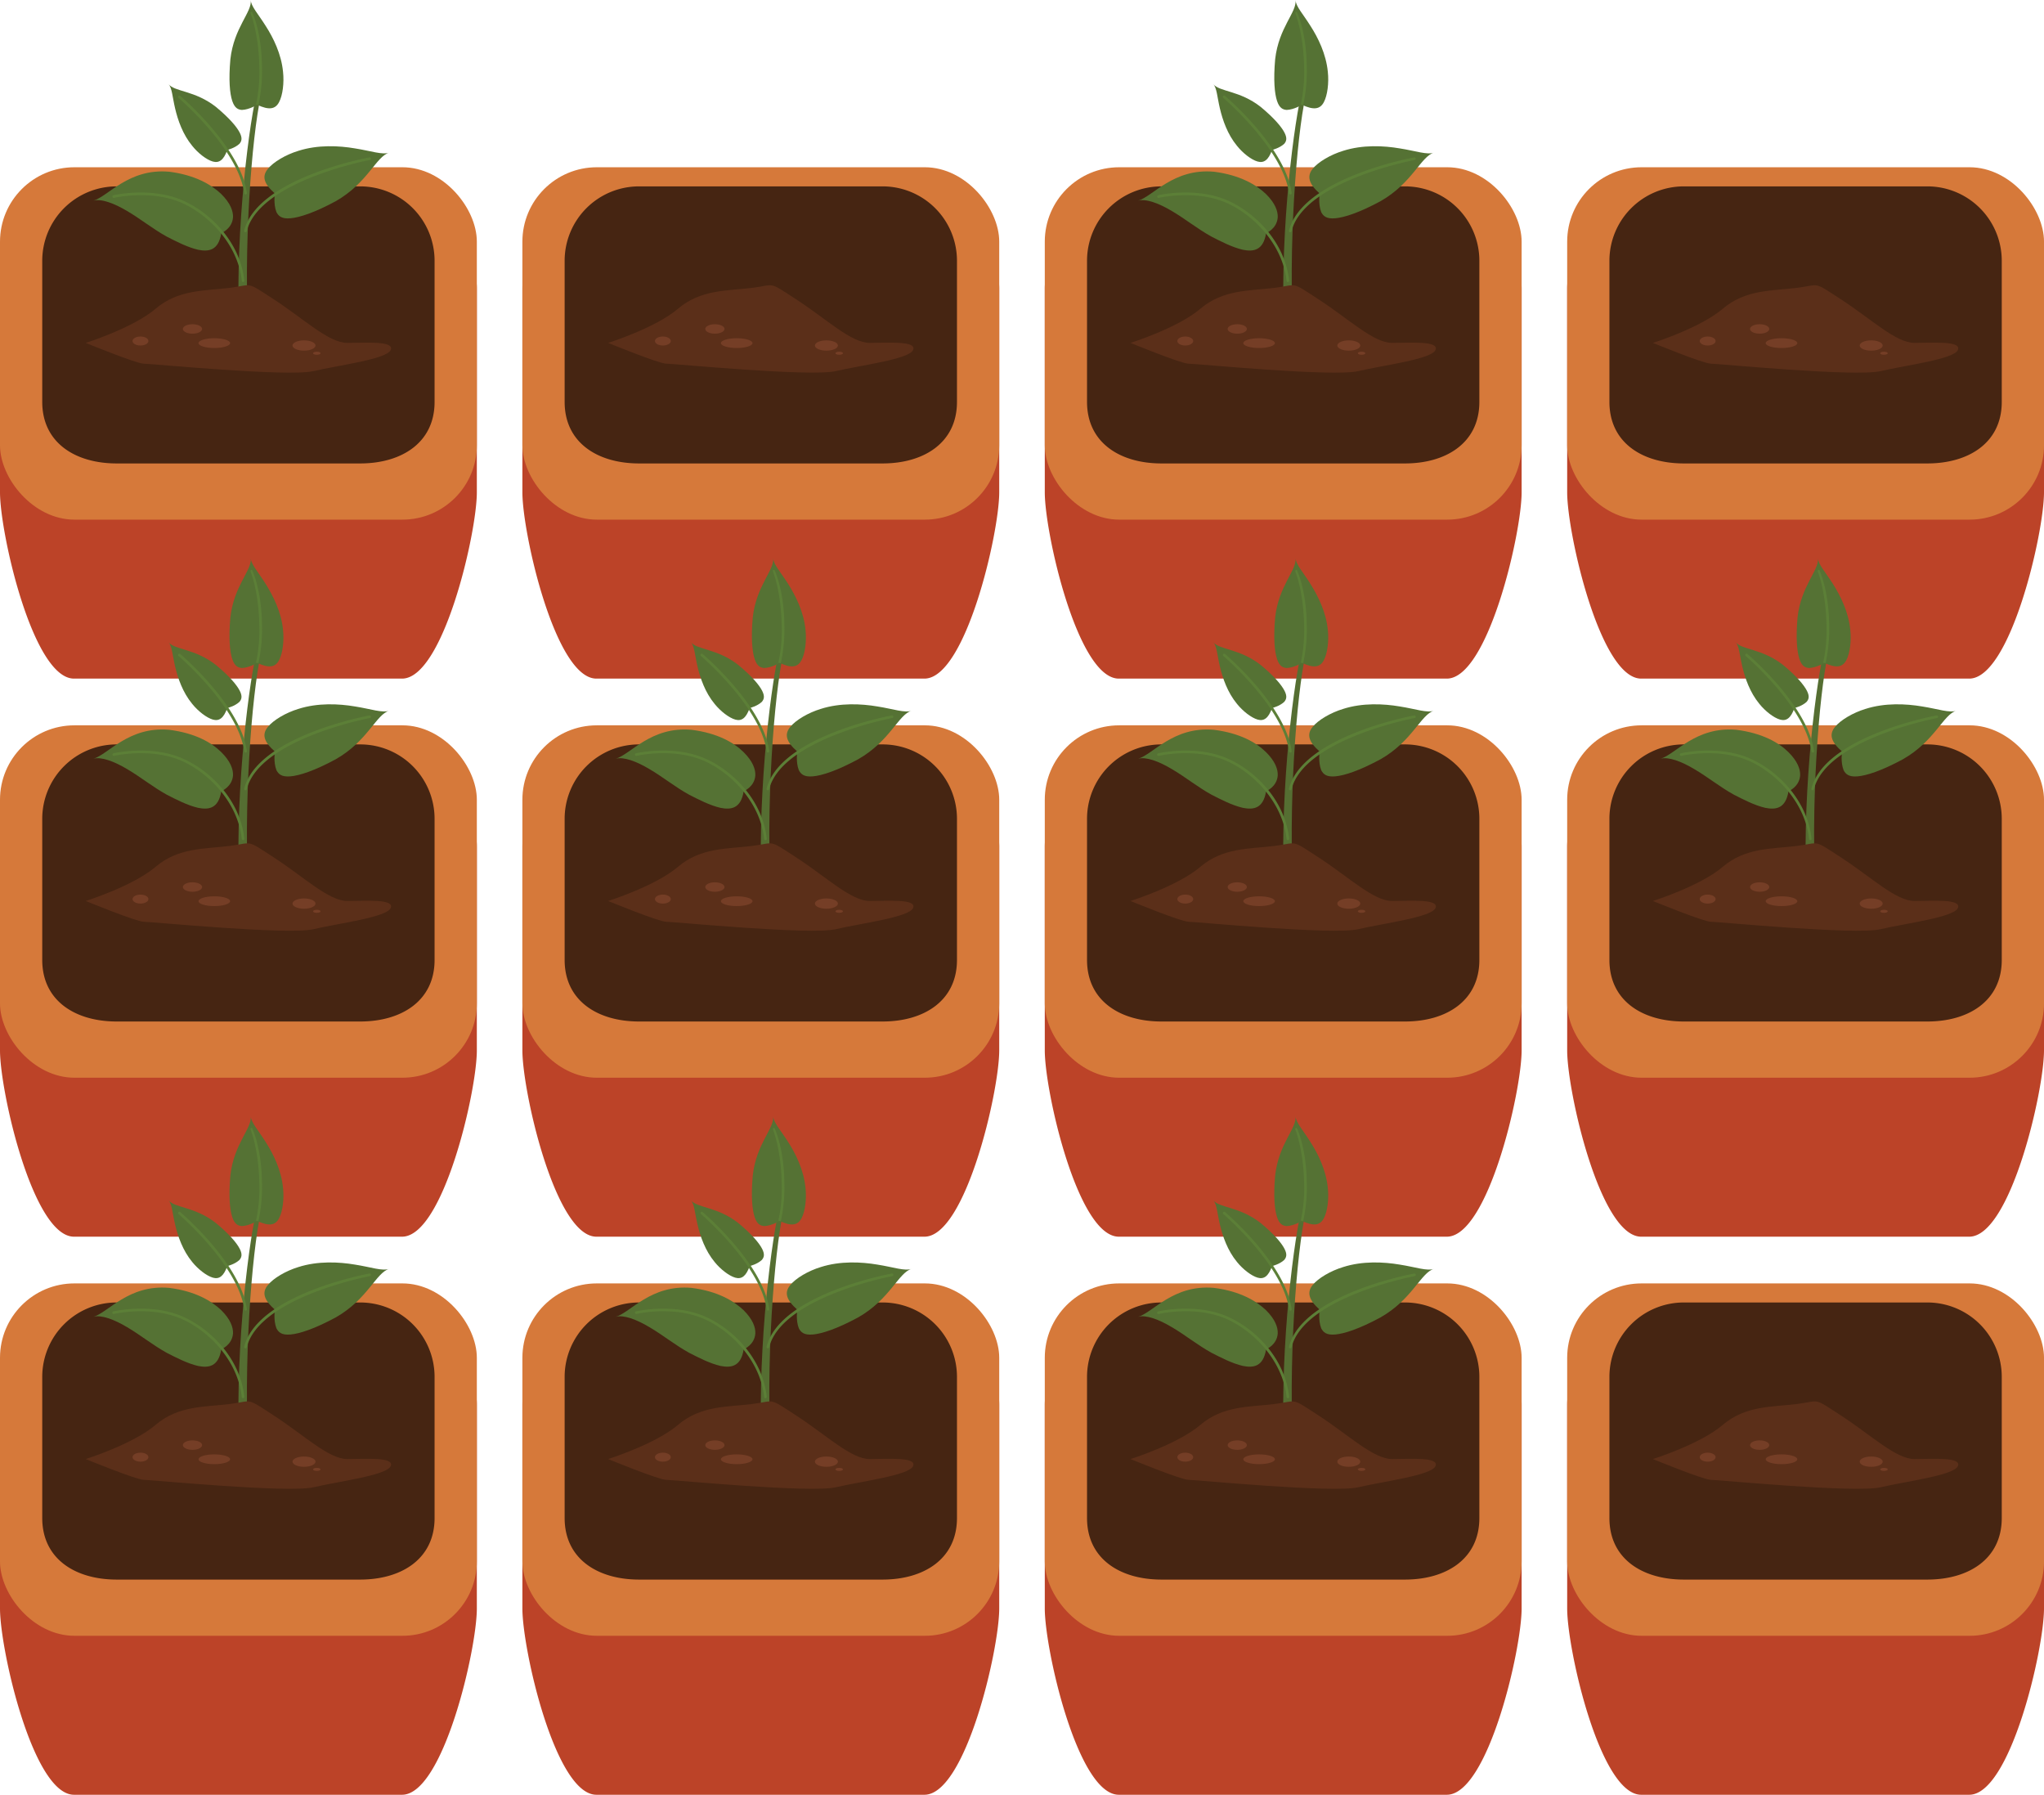 <svg xmlns="http://www.w3.org/2000/svg" width="1228.57" height="1078.54" viewBox="0 0 1228.57 1078.54"><g id="Слой_2" data-name="Слой 2"><g id="Слой_1-2" data-name="Слой 1"><path d="M241.66,407.8H44.48C19.79,407.8,0,320.54,0,295.85V173.52A44.72,44.72,0,0,1,44.72,128.8H241.89a44.72,44.72,0,0,1,44.72,44.72V295.85C286.61,320.54,266.36,407.8,241.66,407.8Z" style="fill:#bc4328;fill-rule:evenodd"/><rect y="100.51" width="286.61" height="211.76" rx="44.72" style="fill:#d6793a"/><path d="M216.5,278.5H70.11c-24.7,0-44.72-12.32-44.72-37V156.68A44.72,44.72,0,0,1,70.11,112H216.5a44.71,44.71,0,0,1,44.71,44.71v84.81C261.21,266.18,241.19,278.5,216.5,278.5Z" style="fill:#462512;fill-rule:evenodd"/><path d="M149.55,205.84c-3.55-56.7,1.87-124.23,7.18-147.94L154,57.08c-5.38,24.1-13.43,91.8-9.8,149.05" style="fill:#556e32;fill-rule:evenodd"/><path d="M133,140.12s6.57-2.63,7.06-9.58c.14-3.54-1.48-8.45-7.14-14-5.65-5.36-15.36-11.34-31.25-13.35-24.39-2.16-36.73,14.94-45.57,17.4,4.69-1.35,12.58,1.6,20.29,6.21,7.89,4.6,15.59,10.86,23.91,15.43,5.53,2.82,12.38,6.39,18.79,7.86C125.44,151.37,131.34,150.57,133,140.12Z" style="fill:#557234;fill-rule:evenodd"/><path d="M165.16,116.23c.07.28-.93,6.28,1,11.24,1.2,2.27,3,4.19,8.47,3.7s14.34-3.35,27.08-10.21c19.39-11,24.28-27,32.32-29.27-4.14,1.55-10.94-1-20.71-2.52-9.61-1.63-22.21-2.29-34,1.48-7.34,2.22-15,6.64-18.37,10.9C157.36,106,158.49,110.28,165.16,116.23Z" style="fill:#557234;fill-rule:evenodd"/><path d="M136.6,90.15c.17-.12,4.48-1.1,7.31-3.73,1.2-1.42,2-3.16.18-6.71S137.91,71,129.81,64.26c-12.72-10-24.84-9-28.56-13.75,2.19,2.36,2.35,7.63,4,14.64s4.56,15.57,10.31,22.52C119,92,124.11,96,127.89,97.06S134.42,96.26,136.6,90.15Z" style="fill:#557234;fill-rule:evenodd"/><path d="M147.54,116.86a.61.61,0,0,0,.19,0,.78.78,0,0,0,.66-.87c-3.86-27.35-38.65-57.14-40.12-58.4a.78.78,0,0,0-1.08.2.76.76,0,0,0,.08,1c.35.3,35.81,30.66,39.59,57.43A.77.77,0,0,0,147.54,116.86Z" style="fill:#5c7f37;fill-rule:evenodd"/><path d="M146,169.49h.16a.78.78,0,0,0,.69-.85c-2.48-23.16-20.4-40.9-37.06-48.21-19-8.35-41.39-3.17-41.61-3.1a.8.8,0,0,0-.58,1,.79.79,0,0,0,1,.57c.21-.08,22.07-5.12,40.63,3,15.73,6.9,33.75,24.53,36.14,47A.77.77,0,0,0,146,169.49Z" style="fill:#5c7f37;fill-rule:evenodd"/><path d="M147.45,139.54a.77.77,0,0,0,.83-.57c7.65-30.22,73.48-42.73,74.13-42.85a.79.79,0,0,0,.53-1,.78.78,0,0,0-.81-.55c-2.75.5-67.46,12.8-75.35,44a.78.78,0,0,0,.56.94Z" style="fill:#5c7f37;fill-rule:evenodd"/><path d="M154.65,63c-.25,0-4.71,2.89-9.25,3.06-2.22-.17-4.35-1-5.82-5.46s-2.21-12.51-1.11-25C140.61,16.48,151.66,7.15,150.71,0c.17,3.82,4.48,8.36,9,15.6,4.56,7.07,9.38,16.85,10.41,27.52.73,6.59-.18,14.19-2.4,18.29C165.47,65.69,161.63,66.27,154.65,63Z" style="fill:#557234;fill-rule:evenodd"/><path d="M155.33,63.13a96,96,0,0,0,2.13-23.54c-.27-20-5.47-31.31-5.54-31.52-.19-.58-.35-1.13-.92-.94s-.45.68-.26,1.25c.07.17,4.75,11.87,5.12,31.81a91.71,91.71,0,0,1-2,22.65Z" style="fill:#5c7f37;fill-rule:evenodd"/><path d="M51.53,206.06s28.41-8.93,42-20.53,29.54-10.72,44.2-12.5,9.47-4.47,27.27,7.14,32.64,25.89,43.76,25.89,28.42-1.37,26.08,4.23-31.22,9.16-46.45,12.73S91,218.56,86.49,218.56,51.53,206.06,51.53,206.06Z" style="fill:#5b2f19;fill-rule:evenodd"/><ellipse cx="115.7" cy="197.68" rx="5.78" ry="2.84" style="fill:#753e26"/><ellipse cx="182.73" cy="207.63" rx="6.91" ry="3.09" style="fill:#753e26"/><ellipse cx="128.82" cy="206.19" rx="9.5" ry="2.94" style="fill:#753e26"/><ellipse cx="190.42" cy="212.27" rx="2.23" ry="0.91" style="fill:#753e26"/><ellipse cx="84.44" cy="204.93" rx="4.77" ry="2.7" style="fill:#753e26"/><path d="M555.65,407.8H358.47c-24.69,0-44.48-87.26-44.48-111.95V173.52A44.72,44.72,0,0,1,358.7,128.8H555.88a44.72,44.72,0,0,1,44.72,44.72V295.85C600.6,320.54,580.34,407.8,555.65,407.8Z" style="fill:#bc4328;fill-rule:evenodd"/><rect x="313.99" y="100.51" width="286.61" height="211.76" rx="44.72" style="fill:#d6793a"/><path d="M530.49,278.5H384.1c-24.7,0-44.72-12.32-44.72-37V156.68A44.72,44.72,0,0,1,384.1,112H530.49a44.71,44.71,0,0,1,44.71,44.71v84.81C575.2,266.18,555.18,278.5,530.49,278.5Z" style="fill:#462512;fill-rule:evenodd"/><path d="M365.52,206.06s28.41-8.93,42-20.53,29.54-10.72,44.2-12.5,9.47-4.47,27.27,7.14,32.64,25.89,43.76,25.89,28.42-1.37,26.08,4.23S517.63,219.45,502.4,223s-97.37-4.46-101.92-4.46S365.52,206.06,365.52,206.06Z" style="fill:#5b2f19;fill-rule:evenodd"/><ellipse cx="429.69" cy="197.68" rx="5.78" ry="2.84" style="fill:#753e26"/><ellipse cx="496.72" cy="207.63" rx="6.91" ry="3.09" style="fill:#753e26"/><ellipse cx="442.81" cy="206.19" rx="9.5" ry="2.94" style="fill:#753e26"/><ellipse cx="504.41" cy="212.27" rx="2.23" ry="0.91" style="fill:#753e26"/><ellipse cx="398.43" cy="204.93" rx="4.77" ry="2.7" style="fill:#753e26"/><path d="M869.64,407.8H672.46c-24.69,0-44.48-87.26-44.48-111.95V173.52a44.72,44.72,0,0,1,44.71-44.72H869.87a44.72,44.72,0,0,1,44.72,44.72V295.85C914.59,320.54,894.33,407.8,869.64,407.8Z" style="fill:#bc4328;fill-rule:evenodd"/><rect x="627.98" y="100.51" width="286.61" height="211.76" rx="44.72" style="fill:#d6793a"/><path d="M844.48,278.5H698.09c-24.7,0-44.72-12.32-44.72-37V156.68A44.72,44.72,0,0,1,698.09,112H844.48a44.71,44.71,0,0,1,44.71,44.71v84.81C889.19,266.18,869.17,278.5,844.48,278.5Z" style="fill:#462512;fill-rule:evenodd"/><path d="M777.53,205.84C774,149.14,779.4,81.61,784.71,57.9L782,57.08c-5.39,24.1-13.43,91.8-9.8,149.05" style="fill:#556e32;fill-rule:evenodd"/><path d="M761,140.12s6.57-2.63,7-9.58c.14-3.54-1.47-8.45-7.13-14-5.65-5.36-15.37-11.34-31.25-13.35-24.39-2.16-36.73,14.94-45.57,17.4,4.69-1.35,12.58,1.6,20.29,6.21,7.88,4.6,15.58,10.86,23.91,15.43,5.52,2.82,12.37,6.39,18.79,7.86C753.41,151.37,759.31,150.57,761,140.12Z" style="fill:#557234;fill-rule:evenodd"/><path d="M793.13,116.23c.08.28-.92,6.28,1,11.24,1.2,2.27,3,4.19,8.47,3.7s14.34-3.35,27.08-10.21c19.38-11,24.28-27,32.32-29.27-4.14,1.55-10.94-1-20.72-2.52-9.61-1.63-22.2-2.29-34,1.48-7.34,2.22-15,6.64-18.37,10.9S786.47,110.28,793.13,116.23Z" style="fill:#557234;fill-rule:evenodd"/><path d="M764.57,90.15c.18-.12,4.49-1.1,7.32-3.73,1.2-1.42,2-3.16.17-6.71S765.88,71,757.78,64.26c-12.72-10-24.84-9-28.55-13.75,2.19,2.36,2.34,7.63,4,14.64s4.56,15.57,10.31,22.52C747,92,752.09,96,755.87,97.06S762.4,96.26,764.57,90.15Z" style="fill:#557234;fill-rule:evenodd"/><path d="M775.52,116.86a.61.61,0,0,0,.19,0,.78.78,0,0,0,.66-.87c-3.86-27.35-38.65-57.14-40.12-58.4a.79.79,0,0,0-1.09.2.78.78,0,0,0,.08,1c.36.3,35.81,30.66,39.6,57.43A.77.77,0,0,0,775.52,116.86Z" style="fill:#5c7f37;fill-rule:evenodd"/><path d="M774,169.49h.16a.78.78,0,0,0,.69-.85c-2.48-23.16-20.4-40.9-37.06-48.21-19.06-8.35-41.39-3.17-41.61-3.1a.8.8,0,0,0-.58,1,.79.79,0,0,0,.95.57c.2-.08,22.07-5.12,40.62,3,15.73,6.9,33.75,24.53,36.15,47A.77.77,0,0,0,774,169.49Z" style="fill:#5c7f37;fill-rule:evenodd"/><path d="M775.43,139.54a.77.77,0,0,0,.83-.57c7.64-30.22,73.48-42.73,74.13-42.85a.78.78,0,0,0,.52-1,.77.77,0,0,0-.8-.55c-2.75.5-67.47,12.8-75.35,44a.78.78,0,0,0,.56.94Z" style="fill:#5c7f37;fill-rule:evenodd"/><path d="M782.63,63c-.25,0-4.71,2.89-9.25,3.06-2.22-.17-4.35-1-5.82-5.46s-2.21-12.51-1.11-25C768.59,16.48,779.64,7.15,778.69,0c.17,3.82,4.48,8.36,9,15.6,4.56,7.07,9.37,16.85,10.41,27.52.73,6.59-.19,14.19-2.4,18.29C793.44,65.69,789.61,66.27,782.63,63Z" style="fill:#557234;fill-rule:evenodd"/><path d="M783.31,63.13a96,96,0,0,0,2.13-23.54c-.28-20-5.47-31.31-5.54-31.52-.19-.58-.35-1.13-.92-.94s-.45.68-.27,1.25c.07.17,4.75,11.87,5.13,31.81a91.71,91.71,0,0,1-2,22.65Z" style="fill:#5c7f37;fill-rule:evenodd"/><path d="M679.51,206.06s28.41-8.93,42-20.53,29.54-10.72,44.2-12.5,9.47-4.47,27.27,7.14,32.64,25.89,43.76,25.89,28.41-1.37,26.08,4.23-31.22,9.16-46.45,12.73-97.37-4.46-101.92-4.46S679.51,206.06,679.51,206.06Z" style="fill:#5b2f19;fill-rule:evenodd"/><ellipse cx="743.67" cy="197.68" rx="5.78" ry="2.84" style="fill:#753e26"/><ellipse cx="810.71" cy="207.63" rx="6.91" ry="3.09" style="fill:#753e26"/><ellipse cx="756.8" cy="206.19" rx="9.5" ry="2.94" style="fill:#753e26"/><ellipse cx="818.4" cy="212.27" rx="2.23" ry="0.91" style="fill:#753e26"/><ellipse cx="712.42" cy="204.93" rx="4.77" ry="2.7" style="fill:#753e26"/><path d="M1183.63,407.8H986.45c-24.7,0-44.48-87.26-44.48-111.95V173.52a44.72,44.72,0,0,1,44.71-44.72h197.18a44.72,44.72,0,0,1,44.71,44.72V295.85C1228.57,320.54,1208.32,407.8,1183.63,407.8Z" style="fill:#bc4328;fill-rule:evenodd"/><rect x="941.97" y="100.51" width="286.61" height="211.76" rx="44.72" style="fill:#d6793a"/><path d="M1158.46,278.5H1012.08c-24.7,0-44.72-12.32-44.72-37V156.68A44.72,44.72,0,0,1,1012.08,112h146.38a44.72,44.72,0,0,1,44.72,44.71v84.81C1203.18,266.18,1183.16,278.5,1158.46,278.5Z" style="fill:#462512;fill-rule:evenodd"/><path d="M993.5,206.06s28.41-8.93,42-20.53,29.54-10.72,44.2-12.5,9.47-4.47,27.27,7.14,32.64,25.89,43.76,25.89,28.41-1.37,26.08,4.23-31.22,9.16-46.45,12.73-97.37-4.46-101.92-4.46S993.5,206.06,993.5,206.06Z" style="fill:#5b2f19;fill-rule:evenodd"/><ellipse cx="1057.66" cy="197.68" rx="5.78" ry="2.84" style="fill:#753e26"/><ellipse cx="1124.7" cy="207.63" rx="6.91" ry="3.09" style="fill:#753e26"/><ellipse cx="1070.79" cy="206.19" rx="9.5" ry="2.94" style="fill:#753e26"/><ellipse cx="1132.39" cy="212.27" rx="2.23" ry="0.91" style="fill:#753e26"/><ellipse cx="1026.41" cy="204.93" rx="4.77" ry="2.7" style="fill:#753e26"/><path d="M241.66,743.17H44.48C19.79,743.17,0,655.91,0,631.22V508.89a44.72,44.72,0,0,1,44.72-44.72H241.89a44.72,44.72,0,0,1,44.72,44.72V631.22C286.61,655.91,266.36,743.17,241.66,743.17Z" style="fill:#bc4328;fill-rule:evenodd"/><rect y="435.88" width="286.61" height="211.76" rx="44.72" style="fill:#d6793a"/><path d="M216.5,613.86H70.11c-24.7,0-44.72-12.31-44.72-37V492.05a44.72,44.72,0,0,1,44.72-44.71H216.5a44.71,44.71,0,0,1,44.71,44.71v84.81C261.21,601.55,241.19,613.86,216.5,613.86Z" style="fill:#462512;fill-rule:evenodd"/><path d="M149.55,541.2C146,484.5,151.42,417,156.73,393.27l-2.72-.82c-5.38,24.1-13.43,91.8-9.8,149.05" style="fill:#556e32;fill-rule:evenodd"/><path d="M133,475.49s6.57-2.63,7.06-9.58c.14-3.54-1.48-8.45-7.14-14s-15.36-11.34-31.25-13.35c-24.39-2.16-36.73,14.94-45.57,17.4,4.69-1.35,12.58,1.59,20.29,6.21,7.89,4.59,15.59,10.86,23.91,15.43,5.53,2.82,12.38,6.39,18.79,7.86C125.44,486.74,131.34,485.93,133,475.49Z" style="fill:#557234;fill-rule:evenodd"/><path d="M165.16,451.59c.07.29-.93,6.29,1,11.25,1.2,2.27,3,4.19,8.47,3.7s14.34-3.35,27.08-10.21c19.39-11,24.28-27,32.32-29.27-4.14,1.55-10.94-1-20.71-2.53-9.61-1.62-22.21-2.28-34,1.49-7.34,2.22-15,6.64-18.37,10.89C157.36,441.32,158.49,445.65,165.16,451.59Z" style="fill:#557234;fill-rule:evenodd"/><path d="M136.6,425.51c.17-.11,4.48-1.09,7.31-3.72,1.2-1.43,2-3.16.18-6.71s-6.18-8.75-14.28-15.45c-12.72-10-24.84-9-28.56-13.75,2.19,2.36,2.35,7.63,4,14.64s4.56,15.57,10.31,22.51c3.51,4.35,8.58,8.3,12.36,9.39S134.42,431.63,136.6,425.51Z" style="fill:#557234;fill-rule:evenodd"/><path d="M147.54,452.23h.19a.78.78,0,0,0,.66-.87c-3.86-27.35-38.65-57.14-40.12-58.4a.77.77,0,0,0-1.08.2.76.76,0,0,0,.08,1c.35.3,35.81,30.66,39.59,57.43A.77.77,0,0,0,147.54,452.23Z" style="fill:#5c7f37;fill-rule:evenodd"/><path d="M146,504.86h.16a.78.78,0,0,0,.69-.85c-2.48-23.16-20.4-40.9-37.06-48.21-19-8.36-41.39-3.17-41.61-3.1a.79.79,0,0,0,.37,1.53c.21-.08,22.07-5.12,40.63,3,15.73,6.9,33.75,24.53,36.14,47A.79.79,0,0,0,146,504.86Z" style="fill:#5c7f37;fill-rule:evenodd"/><path d="M147.45,474.91a.77.77,0,0,0,.83-.57c7.65-30.22,73.48-42.74,74.13-42.86a.78.78,0,0,0,.53-1,.8.8,0,0,0-.81-.56c-2.75.51-67.46,12.81-75.35,44a.79.79,0,0,0,.56.94Z" style="fill:#5c7f37;fill-rule:evenodd"/><path d="M154.65,398.37c-.25,0-4.71,2.89-9.25,3.06-2.22-.17-4.35-.95-5.82-5.46s-2.21-12.51-1.11-25c2.14-19.14,13.19-28.47,12.24-35.62.17,3.82,4.48,8.36,9,15.59s9.38,16.85,10.41,27.53c.73,6.59-.18,14.19-2.4,18.29C165.47,401.06,161.63,401.63,154.65,398.37Z" style="fill:#557234;fill-rule:evenodd"/><path d="M155.33,398.5A96,96,0,0,0,157.46,375c-.27-20-5.47-31.31-5.54-31.53-.19-.57-.35-1.12-.92-.93s-.45.68-.26,1.25c.07.17,4.75,11.87,5.12,31.81a91.71,91.71,0,0,1-2,22.65Z" style="fill:#5c7f37;fill-rule:evenodd"/><path d="M51.53,541.43s28.41-8.93,42-20.53,29.54-10.72,44.2-12.5,9.47-4.47,27.27,7.14,32.64,25.89,43.76,25.89,28.42-1.37,26.08,4.22-31.22,9.17-46.45,12.74S91,553.93,86.49,553.93,51.53,541.43,51.53,541.43Z" style="fill:#5b2f19;fill-rule:evenodd"/><ellipse cx="115.7" cy="533.05" rx="5.78" ry="2.84" style="fill:#753e26"/><ellipse cx="182.73" cy="543" rx="6.91" ry="3.09" style="fill:#753e26"/><ellipse cx="128.82" cy="541.56" rx="9.5" ry="2.94" style="fill:#753e26"/><ellipse cx="190.42" cy="547.64" rx="2.23" ry="0.91" style="fill:#753e26"/><ellipse cx="84.44" cy="540.3" rx="4.77" ry="2.7" style="fill:#753e26"/><path d="M555.65,743.17H358.47c-24.69,0-44.48-87.26-44.48-111.95V508.89a44.72,44.72,0,0,1,44.71-44.72H555.88a44.72,44.72,0,0,1,44.72,44.72V631.22C600.6,655.91,580.34,743.17,555.65,743.17Z" style="fill:#bc4328;fill-rule:evenodd"/><rect x="313.99" y="435.88" width="286.61" height="211.76" rx="44.72" style="fill:#d6793a"/><path d="M530.49,613.86H384.1c-24.7,0-44.72-12.31-44.72-37V492.05a44.72,44.72,0,0,1,44.72-44.71H530.49a44.71,44.71,0,0,1,44.71,44.71v84.81C575.2,601.55,555.18,613.86,530.49,613.86Z" style="fill:#462512;fill-rule:evenodd"/><path d="M463.54,541.2C460,484.5,465.41,417,470.72,393.27l-2.72-.82c-5.38,24.1-13.43,91.8-9.8,149.05" style="fill:#556e32;fill-rule:evenodd"/><path d="M447,475.49s6.57-2.63,7-9.58c.15-3.54-1.47-8.45-7.13-14s-15.37-11.34-31.25-13.35c-24.39-2.16-36.73,14.94-45.57,17.4,4.69-1.35,12.58,1.59,20.29,6.21,7.88,4.59,15.58,10.86,23.91,15.43,5.53,2.82,12.37,6.39,18.79,7.86C439.42,486.74,445.33,485.93,447,475.49Z" style="fill:#557234;fill-rule:evenodd"/><path d="M479.15,451.59c.07.29-.93,6.29,1,11.25,1.2,2.27,3,4.19,8.47,3.7s14.34-3.35,27.08-10.21c19.39-11,24.28-27,32.32-29.27-4.14,1.55-10.94-1-20.71-2.53-9.61-1.62-22.21-2.28-34,1.49-7.34,2.22-15,6.64-18.37,10.89C471.35,441.32,472.48,445.65,479.15,451.59Z" style="fill:#557234;fill-rule:evenodd"/><path d="M450.59,425.51c.17-.11,4.48-1.09,7.31-3.72,1.2-1.43,2-3.16.18-6.71s-6.19-8.75-14.28-15.45c-12.72-10-24.84-9-28.56-13.75,2.19,2.36,2.35,7.63,4,14.64s4.56,15.57,10.31,22.51c3.5,4.35,8.58,8.3,12.36,9.39S448.41,431.63,450.59,425.51Z" style="fill:#557234;fill-rule:evenodd"/><path d="M461.53,452.23h.19a.78.78,0,0,0,.66-.87c-3.86-27.35-38.65-57.14-40.12-58.4a.77.77,0,0,0-1.08.2.76.76,0,0,0,.08,1c.35.3,35.81,30.66,39.59,57.43A.77.77,0,0,0,461.53,452.23Z" style="fill:#5c7f37;fill-rule:evenodd"/><path d="M460,504.86h.16a.78.78,0,0,0,.69-.85c-2.48-23.16-20.4-40.9-37.06-48.21-19.05-8.36-41.39-3.17-41.61-3.1a.79.79,0,0,0,.37,1.53c.21-.08,22.07-5.12,40.62,3,15.74,6.9,33.76,24.53,36.15,47A.79.79,0,0,0,460,504.86Z" style="fill:#5c7f37;fill-rule:evenodd"/><path d="M461.44,474.91a.77.77,0,0,0,.83-.57c7.64-30.22,73.48-42.74,74.13-42.86a.76.76,0,0,0,.52-1,.78.78,0,0,0-.8-.56c-2.75.51-67.46,12.81-75.35,44a.79.79,0,0,0,.56.94Z" style="fill:#5c7f37;fill-rule:evenodd"/><path d="M468.64,398.37c-.25,0-4.71,2.89-9.25,3.06-2.22-.17-4.35-.95-5.82-5.46s-2.21-12.51-1.11-25c2.14-19.14,13.19-28.47,12.24-35.62.17,3.82,4.48,8.36,9.05,15.59s9.38,16.85,10.41,27.53c.73,6.59-.19,14.19-2.4,18.29C479.45,401.06,475.62,401.63,468.64,398.37Z" style="fill:#557234;fill-rule:evenodd"/><path d="M469.32,398.5A96,96,0,0,0,471.45,375c-.27-20-5.47-31.31-5.54-31.53-.19-.57-.35-1.12-.92-.93s-.45.68-.26,1.25c.07.17,4.74,11.87,5.12,31.81a91.71,91.71,0,0,1-2,22.65Z" style="fill:#5c7f37;fill-rule:evenodd"/><path d="M365.52,541.43s28.41-8.93,42-20.53,29.54-10.72,44.2-12.5,9.47-4.47,27.27,7.14,32.64,25.89,43.76,25.89,28.42-1.37,26.08,4.22-31.22,9.17-46.45,12.74-97.37-4.46-101.92-4.46S365.52,541.43,365.52,541.43Z" style="fill:#5b2f19;fill-rule:evenodd"/><ellipse cx="429.69" cy="533.05" rx="5.78" ry="2.84" style="fill:#753e26"/><ellipse cx="496.72" cy="543" rx="6.91" ry="3.09" style="fill:#753e26"/><ellipse cx="442.81" cy="541.56" rx="9.5" ry="2.94" style="fill:#753e26"/><ellipse cx="504.41" cy="547.64" rx="2.23" ry="0.91" style="fill:#753e26"/><ellipse cx="398.43" cy="540.3" rx="4.77" ry="2.7" style="fill:#753e26"/><path d="M869.64,743.17H672.46c-24.69,0-44.48-87.26-44.48-111.95V508.89a44.72,44.72,0,0,1,44.71-44.72H869.87a44.72,44.72,0,0,1,44.72,44.72V631.22C914.59,655.91,894.33,743.17,869.64,743.17Z" style="fill:#bc4328;fill-rule:evenodd"/><rect x="627.98" y="435.88" width="286.61" height="211.76" rx="44.72" style="fill:#d6793a"/><path d="M844.48,613.86H698.09c-24.7,0-44.72-12.31-44.72-37V492.05a44.72,44.72,0,0,1,44.72-44.71H844.48a44.71,44.71,0,0,1,44.71,44.71v84.81C889.19,601.55,869.17,613.86,844.48,613.86Z" style="fill:#462512;fill-rule:evenodd"/><path d="M777.53,541.2C774,484.5,779.4,417,784.71,393.27l-2.72-.82c-5.39,24.1-13.43,91.8-9.8,149.05" style="fill:#556e32;fill-rule:evenodd"/><path d="M761,475.49s6.57-2.63,7-9.58c.14-3.54-1.47-8.45-7.13-14s-15.37-11.34-31.25-13.35c-24.39-2.16-36.73,14.94-45.57,17.4,4.69-1.35,12.58,1.59,20.29,6.21,7.88,4.59,15.58,10.86,23.91,15.43,5.52,2.82,12.37,6.39,18.79,7.86C753.41,486.74,759.31,485.93,761,475.49Z" style="fill:#557234;fill-rule:evenodd"/><path d="M793.13,451.59c.08.29-.92,6.29,1,11.25,1.2,2.27,3,4.19,8.47,3.7s14.34-3.35,27.08-10.21c19.38-11,24.28-27,32.32-29.27-4.14,1.55-10.94-1-20.72-2.53-9.61-1.62-22.2-2.28-34,1.49-7.34,2.22-15,6.64-18.37,10.89C785.34,441.32,786.47,445.65,793.13,451.59Z" style="fill:#557234;fill-rule:evenodd"/><path d="M764.57,425.51c.18-.11,4.49-1.09,7.32-3.72,1.2-1.43,2-3.16.17-6.71s-6.18-8.75-14.28-15.45c-12.72-10-24.84-9-28.55-13.75,2.19,2.36,2.34,7.63,4,14.64s4.56,15.57,10.31,22.51c3.5,4.35,8.58,8.3,12.36,9.39S762.4,431.63,764.57,425.51Z" style="fill:#557234;fill-rule:evenodd"/><path d="M775.52,452.23h.19a.78.78,0,0,0,.66-.87c-3.86-27.35-38.65-57.14-40.12-58.4a.78.78,0,0,0-1,1.18c.36.3,35.81,30.66,39.6,57.43A.77.77,0,0,0,775.52,452.23Z" style="fill:#5c7f37;fill-rule:evenodd"/><path d="M774,504.86h.16a.78.78,0,0,0,.69-.85c-2.48-23.16-20.4-40.9-37.06-48.21-19.06-8.36-41.39-3.17-41.61-3.1a.79.79,0,1,0,.37,1.53c.2-.08,22.07-5.12,40.62,3,15.73,6.9,33.75,24.53,36.15,47A.79.79,0,0,0,774,504.86Z" style="fill:#5c7f37;fill-rule:evenodd"/><path d="M775.43,474.91a.77.77,0,0,0,.83-.57c7.64-30.22,73.48-42.74,74.13-42.86a.76.76,0,0,0,.52-1,.79.79,0,0,0-.8-.56c-2.75.51-67.47,12.81-75.35,44a.79.79,0,0,0,.56.94Z" style="fill:#5c7f37;fill-rule:evenodd"/><path d="M782.63,398.37c-.25,0-4.71,2.89-9.25,3.06-2.22-.17-4.35-.95-5.82-5.46s-2.21-12.51-1.11-25c2.14-19.14,13.19-28.47,12.24-35.62.17,3.82,4.48,8.36,9,15.59s9.37,16.85,10.41,27.53c.73,6.59-.19,14.19-2.4,18.29C793.44,401.06,789.61,401.63,782.63,398.37Z" style="fill:#557234;fill-rule:evenodd"/><path d="M783.31,398.5A96,96,0,0,0,785.44,375c-.28-20-5.47-31.31-5.54-31.53-.19-.57-.35-1.12-.92-.93s-.45.68-.27,1.25c.07.17,4.75,11.87,5.13,31.81a91.71,91.71,0,0,1-2,22.65Z" style="fill:#5c7f37;fill-rule:evenodd"/><path d="M679.51,541.43s28.41-8.93,42-20.53,29.54-10.72,44.2-12.5,9.47-4.47,27.27,7.14,32.64,25.89,43.76,25.89,28.41-1.37,26.08,4.22-31.22,9.17-46.45,12.74-97.37-4.46-101.92-4.46S679.51,541.43,679.51,541.43Z" style="fill:#5b2f19;fill-rule:evenodd"/><ellipse cx="743.67" cy="533.05" rx="5.78" ry="2.84" style="fill:#753e26"/><ellipse cx="810.71" cy="543" rx="6.91" ry="3.09" style="fill:#753e26"/><ellipse cx="756.8" cy="541.56" rx="9.5" ry="2.94" style="fill:#753e26"/><ellipse cx="818.4" cy="547.64" rx="2.23" ry="0.91" style="fill:#753e26"/><ellipse cx="712.42" cy="540.3" rx="4.77" ry="2.7" style="fill:#753e26"/><path d="M1183.63,743.17H986.45c-24.7,0-44.48-87.26-44.48-111.95V508.89a44.72,44.72,0,0,1,44.71-44.72h197.18a44.72,44.72,0,0,1,44.71,44.72V631.22C1228.57,655.91,1208.32,743.17,1183.63,743.17Z" style="fill:#bc4328;fill-rule:evenodd"/><rect x="941.97" y="435.88" width="286.61" height="211.76" rx="44.72" style="fill:#d6793a"/><path d="M1158.46,613.86H1012.08c-24.7,0-44.72-12.31-44.72-37V492.05a44.72,44.72,0,0,1,44.72-44.71h146.38a44.72,44.72,0,0,1,44.72,44.71v84.81C1203.18,601.55,1183.16,613.86,1158.46,613.86Z" style="fill:#462512;fill-rule:evenodd"/><path d="M1091.52,541.2c-3.55-56.7,1.87-124.22,7.18-147.93l-2.72-.82c-5.39,24.1-13.43,91.8-9.8,149.05" style="fill:#556e32;fill-rule:evenodd"/><path d="M1075,475.49s6.57-2.63,7-9.58c.14-3.54-1.47-8.45-7.13-14s-15.37-11.34-31.25-13.35c-24.39-2.16-36.73,14.94-45.57,17.4,4.69-1.35,12.58,1.59,20.29,6.21,7.88,4.59,15.58,10.86,23.91,15.43,5.52,2.82,12.37,6.39,18.79,7.86C1067.4,486.74,1073.3,485.93,1075,475.49Z" style="fill:#557234;fill-rule:evenodd"/><path d="M1107.12,451.59c.07.29-.92,6.29,1,11.25,1.2,2.27,3,4.19,8.47,3.7s14.34-3.35,27.08-10.21c19.38-11,24.28-27,32.32-29.27-4.14,1.55-10.94-1-20.72-2.53-9.61-1.62-22.2-2.28-34,1.49-7.34,2.22-15,6.64-18.37,10.89C1099.33,441.32,1100.46,445.65,1107.12,451.59Z" style="fill:#557234;fill-rule:evenodd"/><path d="M1078.56,425.51c.17-.11,4.49-1.09,7.32-3.72,1.2-1.43,2-3.16.17-6.71s-6.18-8.75-14.28-15.45c-12.72-10-24.84-9-28.55-13.75,2.19,2.36,2.34,7.63,4,14.64s4.56,15.57,10.31,22.51c3.5,4.35,8.57,8.3,12.36,9.39S1076.39,431.63,1078.56,425.51Z" style="fill:#557234;fill-rule:evenodd"/><path d="M1089.51,452.23h.19a.78.78,0,0,0,.66-.87c-3.87-27.35-38.65-57.14-40.12-58.4a.79.79,0,0,0-1.09.2.77.77,0,0,0,.08,1c.36.3,35.81,30.66,39.6,57.43A.77.77,0,0,0,1089.51,452.23Z" style="fill:#5c7f37;fill-rule:evenodd"/><path d="M1088,504.86h.16a.77.77,0,0,0,.68-.85c-2.47-23.16-20.39-40.9-37-48.21-19.06-8.36-41.39-3.17-41.61-3.1a.79.79,0,0,0,.37,1.53c.2-.08,22.07-5.12,40.62,3,15.73,6.9,33.75,24.53,36.15,47A.78.78,0,0,0,1088,504.86Z" style="fill:#5c7f37;fill-rule:evenodd"/><path d="M1089.41,474.91a.78.78,0,0,0,.84-.57c7.64-30.22,73.47-42.74,74.13-42.86a.76.76,0,0,0,.52-1,.79.79,0,0,0-.8-.56c-2.75.51-67.47,12.81-75.35,44a.79.79,0,0,0,.56.94Z" style="fill:#5c7f37;fill-rule:evenodd"/><path d="M1096.62,398.37c-.25,0-4.71,2.89-9.25,3.06-2.22-.17-4.36-.95-5.82-5.46s-2.21-12.51-1.11-25c2.14-19.14,13.19-28.47,12.23-35.62.18,3.82,4.49,8.36,9.06,15.59s9.37,16.85,10.4,27.53c.74,6.59-.18,14.19-2.39,18.29C1107.43,401.06,1103.6,401.63,1096.62,398.37Z" style="fill:#557234;fill-rule:evenodd"/><path d="M1097.3,398.5a96,96,0,0,0,2.13-23.54c-.28-20-5.47-31.31-5.55-31.53-.18-.57-.35-1.12-.92-.93s-.44.68-.26,1.25c.07.17,4.75,11.87,5.13,31.81a91.71,91.71,0,0,1-2,22.65Z" style="fill:#5c7f37;fill-rule:evenodd"/><path d="M993.5,541.43s28.41-8.93,42-20.53,29.54-10.72,44.2-12.5,9.47-4.47,27.27,7.14,32.64,25.89,43.76,25.89,28.41-1.37,26.08,4.22-31.22,9.17-46.45,12.74-97.37-4.46-101.92-4.46S993.5,541.43,993.5,541.43Z" style="fill:#5b2f19;fill-rule:evenodd"/><ellipse cx="1057.66" cy="533.05" rx="5.78" ry="2.84" style="fill:#753e26"/><ellipse cx="1124.7" cy="543" rx="6.91" ry="3.09" style="fill:#753e26"/><ellipse cx="1070.79" cy="541.56" rx="9.5" ry="2.94" style="fill:#753e26"/><ellipse cx="1132.39" cy="547.64" rx="2.23" ry="0.91" style="fill:#753e26"/><ellipse cx="1026.41" cy="540.3" rx="4.77" ry="2.7" style="fill:#753e26"/><path d="M241.66,1078.54H44.48C19.79,1078.54,0,991.28,0,966.59V844.26a44.72,44.72,0,0,1,44.72-44.72H241.89a44.72,44.72,0,0,1,44.72,44.72V966.59C286.61,991.28,266.36,1078.54,241.66,1078.54Z" style="fill:#bc4328;fill-rule:evenodd"/><rect y="771.25" width="286.61" height="211.76" rx="44.72" style="fill:#d6793a"/><path d="M216.5,949.23H70.11c-24.7,0-44.72-12.31-44.72-37V827.42a44.72,44.72,0,0,1,44.72-44.71H216.5a44.71,44.71,0,0,1,44.71,44.71v84.81C261.21,936.92,241.19,949.23,216.5,949.23Z" style="fill:#462512;fill-rule:evenodd"/><path d="M149.55,876.57c-3.55-56.7,1.87-124.22,7.18-147.93l-2.72-.82c-5.38,24.09-13.43,91.8-9.8,149" style="fill:#556e32;fill-rule:evenodd"/><path d="M133,810.86s6.57-2.63,7.06-9.58c.14-3.54-1.48-8.45-7.14-14-5.65-5.37-15.36-11.35-31.25-13.35-24.39-2.16-36.73,14.94-45.57,17.4,4.69-1.35,12.58,1.59,20.29,6.21C84.27,802.16,92,808.43,100.29,813c5.53,2.81,12.38,6.39,18.79,7.86C125.44,822.11,131.34,821.3,133,810.86Z" style="fill:#557234;fill-rule:evenodd"/><path d="M165.16,787c.07.28-.93,6.29,1,11.24,1.2,2.28,3,4.2,8.47,3.71s14.34-3.36,27.08-10.21c19.39-11,24.28-27,32.32-29.28-4.14,1.56-10.94-1-20.71-2.52-9.61-1.62-22.21-2.28-34,1.49-7.34,2.22-15,6.64-18.37,10.89C157.36,776.68,158.49,781,165.16,787Z" style="fill:#557234;fill-rule:evenodd"/><path d="M136.6,760.88c.17-.12,4.48-1.09,7.31-3.72,1.2-1.43,2-3.16.18-6.71s-6.18-8.75-14.28-15.45c-12.72-10-24.84-9-28.56-13.75,2.19,2.36,2.35,7.63,4,14.64s4.56,15.57,10.31,22.51c3.51,4.34,8.58,8.29,12.36,9.39S134.42,767,136.6,760.88Z" style="fill:#557234;fill-rule:evenodd"/><path d="M147.54,787.6h.19a.78.78,0,0,0,.66-.87c-3.86-27.35-38.65-57.14-40.12-58.4a.78.78,0,0,0-1,1.18c.35.3,35.81,30.66,39.59,57.43A.77.77,0,0,0,147.54,787.6Z" style="fill:#5c7f37;fill-rule:evenodd"/><path d="M146,840.23h.16a.79.79,0,0,0,.69-.85c-2.48-23.16-20.4-40.9-37.06-48.21-19-8.36-41.39-3.17-41.61-3.1a.79.79,0,1,0,.37,1.53c.21-.08,22.07-5.13,40.63,3,15.73,6.89,33.75,24.53,36.14,47A.79.79,0,0,0,146,840.23Z" style="fill:#5c7f37;fill-rule:evenodd"/><path d="M147.45,810.28a.77.77,0,0,0,.83-.58c7.65-30.21,73.48-42.73,74.13-42.85a.78.78,0,0,0,.53-1,.8.8,0,0,0-.81-.56c-2.75.51-67.46,12.81-75.35,44a.77.77,0,0,0,.56.93Z" style="fill:#5c7f37;fill-rule:evenodd"/><path d="M154.65,733.74c-.25,0-4.71,2.88-9.25,3.06-2.22-.18-4.35-.95-5.82-5.46s-2.21-12.51-1.11-25c2.14-19.14,13.19-28.47,12.24-35.62.17,3.81,4.48,8.36,9,15.59,4.56,7.08,9.38,16.85,10.41,27.53.73,6.59-.18,14.19-2.4,18.29C165.47,736.42,161.63,737,154.65,733.74Z" style="fill:#557234;fill-rule:evenodd"/><path d="M155.33,733.87a96.1,96.1,0,0,0,2.13-23.55c-.27-20-5.47-31.3-5.54-31.52-.19-.57-.35-1.12-.92-.94s-.45.69-.26,1.26c.07.17,4.75,11.86,5.12,31.8a91.62,91.62,0,0,1-2,22.65Z" style="fill:#5c7f37;fill-rule:evenodd"/><path d="M51.53,876.8s28.41-8.93,42-20.54,29.54-10.71,44.2-12.49,9.47-4.47,27.27,7.14,32.64,25.89,43.76,25.89,28.42-1.37,26.08,4.22-31.22,9.17-46.45,12.74S91,889.3,86.49,889.3,51.53,876.8,51.53,876.8Z" style="fill:#5b2f19;fill-rule:evenodd"/><ellipse cx="115.7" cy="868.42" rx="5.78" ry="2.84" style="fill:#753e26"/><ellipse cx="182.73" cy="878.37" rx="6.91" ry="3.09" style="fill:#753e26"/><ellipse cx="128.82" cy="876.93" rx="9.5" ry="2.94" style="fill:#753e26"/><ellipse cx="190.42" cy="883.01" rx="2.23" ry="0.91" style="fill:#753e26"/><ellipse cx="84.44" cy="875.67" rx="4.77" ry="2.7" style="fill:#753e26"/><path d="M555.65,1078.54H358.47c-24.69,0-44.48-87.26-44.48-111.95V844.26a44.72,44.72,0,0,1,44.71-44.72H555.88a44.72,44.72,0,0,1,44.72,44.72V966.59C600.6,991.28,580.34,1078.54,555.65,1078.54Z" style="fill:#bc4328;fill-rule:evenodd"/><rect x="313.99" y="771.25" width="286.61" height="211.76" rx="44.72" style="fill:#d6793a"/><path d="M530.49,949.23H384.1c-24.7,0-44.72-12.31-44.72-37V827.42a44.72,44.72,0,0,1,44.72-44.71H530.49a44.71,44.71,0,0,1,44.71,44.71v84.81C575.2,936.92,555.18,949.23,530.49,949.23Z" style="fill:#462512;fill-rule:evenodd"/><path d="M463.54,876.57c-3.55-56.7,1.87-124.22,7.18-147.93l-2.72-.82c-5.38,24.09-13.43,91.8-9.8,149" style="fill:#556e32;fill-rule:evenodd"/><path d="M447,810.86s6.57-2.63,7-9.58c.15-3.54-1.47-8.45-7.13-14-5.65-5.37-15.37-11.35-31.25-13.35-24.39-2.16-36.73,14.94-45.57,17.4,4.69-1.35,12.58,1.59,20.29,6.21,7.88,4.59,15.58,10.86,23.91,15.43,5.53,2.81,12.37,6.39,18.79,7.86C439.42,822.11,445.33,821.3,447,810.86Z" style="fill:#557234;fill-rule:evenodd"/><path d="M479.15,787c.07.28-.93,6.29,1,11.24,1.2,2.28,3,4.2,8.47,3.71s14.34-3.36,27.08-10.21c19.39-11,24.28-27,32.32-29.28-4.14,1.56-10.94-1-20.71-2.52-9.61-1.62-22.21-2.28-34,1.49-7.34,2.22-15,6.64-18.37,10.89C471.35,776.68,472.48,781,479.15,787Z" style="fill:#557234;fill-rule:evenodd"/><path d="M450.59,760.88c.17-.12,4.48-1.09,7.31-3.72,1.2-1.43,2-3.16.18-6.71S451.89,741.7,443.8,735c-12.72-10-24.84-9-28.56-13.75,2.19,2.36,2.35,7.63,4,14.64s4.56,15.57,10.31,22.51c3.5,4.34,8.58,8.29,12.36,9.39S448.41,767,450.59,760.88Z" style="fill:#557234;fill-rule:evenodd"/><path d="M461.53,787.6h.19a.78.78,0,0,0,.66-.87c-3.86-27.35-38.65-57.14-40.12-58.4a.78.78,0,0,0-1,1.18c.35.3,35.81,30.66,39.59,57.43A.77.77,0,0,0,461.53,787.6Z" style="fill:#5c7f37;fill-rule:evenodd"/><path d="M460,840.23h.16a.79.79,0,0,0,.69-.85c-2.48-23.16-20.4-40.9-37.06-48.21-19.05-8.36-41.39-3.17-41.61-3.1a.79.79,0,0,0,.37,1.53c.21-.08,22.07-5.13,40.62,3,15.74,6.89,33.76,24.53,36.15,47A.79.79,0,0,0,460,840.23Z" style="fill:#5c7f37;fill-rule:evenodd"/><path d="M461.44,810.28a.77.77,0,0,0,.83-.58c7.64-30.21,73.48-42.73,74.13-42.85a.76.76,0,0,0,.52-1,.78.78,0,0,0-.8-.56c-2.75.51-67.46,12.81-75.35,44a.77.77,0,0,0,.56.93Z" style="fill:#5c7f37;fill-rule:evenodd"/><path d="M468.64,733.74c-.25,0-4.71,2.88-9.25,3.06-2.22-.18-4.35-.95-5.82-5.46s-2.21-12.51-1.11-25c2.14-19.14,13.19-28.47,12.24-35.62.17,3.81,4.48,8.36,9.05,15.59,4.56,7.08,9.38,16.85,10.41,27.53.73,6.59-.19,14.19-2.4,18.29C479.45,736.42,475.62,737,468.64,733.74Z" style="fill:#557234;fill-rule:evenodd"/><path d="M469.32,733.87a96.1,96.1,0,0,0,2.13-23.55c-.27-20-5.47-31.3-5.54-31.52-.19-.57-.35-1.12-.92-.94s-.45.69-.26,1.26c.07.17,4.74,11.86,5.12,31.8a91.62,91.62,0,0,1-2,22.65Z" style="fill:#5c7f37;fill-rule:evenodd"/><path d="M365.52,876.8s28.41-8.93,42-20.54,29.54-10.71,44.2-12.49,9.47-4.47,27.27,7.14,32.64,25.89,43.76,25.89,28.42-1.37,26.08,4.22-31.22,9.17-46.45,12.74S405,889.3,400.48,889.3,365.52,876.8,365.52,876.8Z" style="fill:#5b2f19;fill-rule:evenodd"/><ellipse cx="429.69" cy="868.42" rx="5.78" ry="2.84" style="fill:#753e26"/><ellipse cx="496.72" cy="878.37" rx="6.91" ry="3.09" style="fill:#753e26"/><ellipse cx="442.81" cy="876.93" rx="9.5" ry="2.94" style="fill:#753e26"/><ellipse cx="504.41" cy="883.01" rx="2.23" ry="0.91" style="fill:#753e26"/><ellipse cx="398.43" cy="875.67" rx="4.77" ry="2.7" style="fill:#753e26"/><path d="M869.64,1078.54H672.46c-24.69,0-44.48-87.26-44.48-111.95V844.26a44.72,44.72,0,0,1,44.71-44.72H869.87a44.72,44.72,0,0,1,44.72,44.72V966.59C914.59,991.28,894.33,1078.54,869.64,1078.54Z" style="fill:#bc4328;fill-rule:evenodd"/><rect x="627.98" y="771.25" width="286.61" height="211.76" rx="44.72" style="fill:#d6793a"/><path d="M844.48,949.23H698.09c-24.7,0-44.72-12.31-44.72-37V827.42a44.72,44.72,0,0,1,44.72-44.71H844.48a44.71,44.71,0,0,1,44.71,44.71v84.81C889.19,936.92,869.17,949.23,844.48,949.23Z" style="fill:#462512;fill-rule:evenodd"/><path d="M777.53,876.57c-3.55-56.7,1.87-124.22,7.18-147.93l-2.72-.82c-5.39,24.09-13.43,91.8-9.8,149" style="fill:#556e32;fill-rule:evenodd"/><path d="M761,810.86s6.57-2.63,7-9.58c.14-3.54-1.47-8.45-7.13-14-5.65-5.37-15.37-11.35-31.25-13.35-24.39-2.16-36.73,14.94-45.57,17.4,4.69-1.35,12.58,1.59,20.29,6.21,7.88,4.59,15.58,10.86,23.91,15.43,5.52,2.81,12.37,6.39,18.79,7.86C753.41,822.11,759.31,821.3,761,810.86Z" style="fill:#557234;fill-rule:evenodd"/><path d="M793.13,787c.08.28-.92,6.29,1,11.24,1.2,2.28,3,4.2,8.47,3.71s14.34-3.36,27.08-10.21c19.38-11,24.28-27,32.32-29.28-4.14,1.56-10.94-1-20.72-2.52-9.61-1.62-22.2-2.28-34,1.49-7.34,2.22-15,6.64-18.37,10.89S786.47,781,793.13,787Z" style="fill:#557234;fill-rule:evenodd"/><path d="M764.57,760.88c.18-.12,4.49-1.09,7.32-3.72,1.2-1.43,2-3.16.17-6.71s-6.18-8.75-14.28-15.45c-12.72-10-24.84-9-28.55-13.75,2.19,2.36,2.34,7.63,4,14.64s4.56,15.57,10.31,22.51c3.5,4.34,8.58,8.29,12.36,9.39S762.4,767,764.57,760.88Z" style="fill:#557234;fill-rule:evenodd"/><path d="M775.52,787.6h.19a.78.78,0,0,0,.66-.87c-3.86-27.35-38.65-57.14-40.12-58.4a.78.78,0,0,0-1.09.19.8.8,0,0,0,.08,1c.36.3,35.81,30.66,39.6,57.43A.77.77,0,0,0,775.52,787.6Z" style="fill:#5c7f37;fill-rule:evenodd"/><path d="M774,840.23h.16a.79.79,0,0,0,.69-.85c-2.48-23.16-20.4-40.9-37.06-48.21-19.06-8.36-41.39-3.17-41.61-3.1a.79.79,0,1,0,.37,1.53c.2-.08,22.07-5.13,40.62,3,15.73,6.89,33.75,24.53,36.15,47A.79.79,0,0,0,774,840.23Z" style="fill:#5c7f37;fill-rule:evenodd"/><path d="M775.43,810.28a.77.77,0,0,0,.83-.58c7.64-30.21,73.48-42.73,74.13-42.85a.76.76,0,0,0,.52-1,.79.79,0,0,0-.8-.56c-2.75.51-67.47,12.81-75.35,44a.77.77,0,0,0,.56.93Z" style="fill:#5c7f37;fill-rule:evenodd"/><path d="M782.63,733.74c-.25,0-4.71,2.88-9.25,3.06-2.22-.18-4.35-.95-5.82-5.46s-2.21-12.51-1.11-25c2.14-19.14,13.19-28.47,12.24-35.62.17,3.81,4.48,8.36,9,15.59,4.56,7.08,9.37,16.85,10.41,27.53.73,6.59-.19,14.19-2.4,18.29C793.44,736.42,789.61,737,782.63,733.74Z" style="fill:#557234;fill-rule:evenodd"/><path d="M783.31,733.87a96.1,96.1,0,0,0,2.13-23.55c-.28-20-5.47-31.3-5.54-31.52-.19-.57-.35-1.12-.92-.94s-.45.69-.27,1.26c.07.17,4.75,11.86,5.13,31.8a91.62,91.62,0,0,1-2,22.65Z" style="fill:#5c7f37;fill-rule:evenodd"/><path d="M679.51,876.8s28.41-8.93,42-20.54,29.54-10.71,44.2-12.49,9.47-4.47,27.27,7.14,32.64,25.89,43.76,25.89,28.41-1.37,26.08,4.22-31.22,9.17-46.45,12.74S719,889.3,714.47,889.3,679.51,876.8,679.51,876.8Z" style="fill:#5b2f19;fill-rule:evenodd"/><ellipse cx="743.67" cy="868.42" rx="5.78" ry="2.84" style="fill:#753e26"/><ellipse cx="810.71" cy="878.37" rx="6.91" ry="3.09" style="fill:#753e26"/><ellipse cx="756.8" cy="876.93" rx="9.5" ry="2.94" style="fill:#753e26"/><ellipse cx="818.4" cy="883.01" rx="2.23" ry="0.91" style="fill:#753e26"/><ellipse cx="712.42" cy="875.67" rx="4.77" ry="2.7" style="fill:#753e26"/><path d="M1183.63,1078.54H986.45c-24.7,0-44.48-87.26-44.48-111.95V844.26a44.72,44.72,0,0,1,44.71-44.72h197.18a44.72,44.72,0,0,1,44.71,44.72V966.59C1228.57,991.28,1208.32,1078.54,1183.63,1078.54Z" style="fill:#bc4328;fill-rule:evenodd"/><rect x="941.97" y="771.25" width="286.61" height="211.76" rx="44.72" style="fill:#d6793a"/><path d="M1158.46,949.23H1012.08c-24.7,0-44.72-12.31-44.72-37V827.42a44.72,44.72,0,0,1,44.72-44.71h146.38a44.72,44.72,0,0,1,44.72,44.71v84.81C1203.18,936.92,1183.16,949.23,1158.46,949.23Z" style="fill:#462512;fill-rule:evenodd"/><path d="M993.5,876.8s28.41-8.93,42-20.54,29.54-10.71,44.2-12.49,9.47-4.47,27.27,7.14,32.64,25.89,43.76,25.89,28.41-1.37,26.08,4.22-31.22,9.17-46.45,12.74-97.37-4.46-101.92-4.46S993.5,876.8,993.5,876.8Z" style="fill:#5b2f19;fill-rule:evenodd"/><ellipse cx="1057.66" cy="868.42" rx="5.78" ry="2.84" style="fill:#753e26"/><ellipse cx="1124.7" cy="878.37" rx="6.91" ry="3.09" style="fill:#753e26"/><ellipse cx="1070.79" cy="876.93" rx="9.5" ry="2.94" style="fill:#753e26"/><ellipse cx="1132.39" cy="883.01" rx="2.23" ry="0.91" style="fill:#753e26"/><ellipse cx="1026.41" cy="875.67" rx="4.77" ry="2.7" style="fill:#753e26"/></g></g></svg>